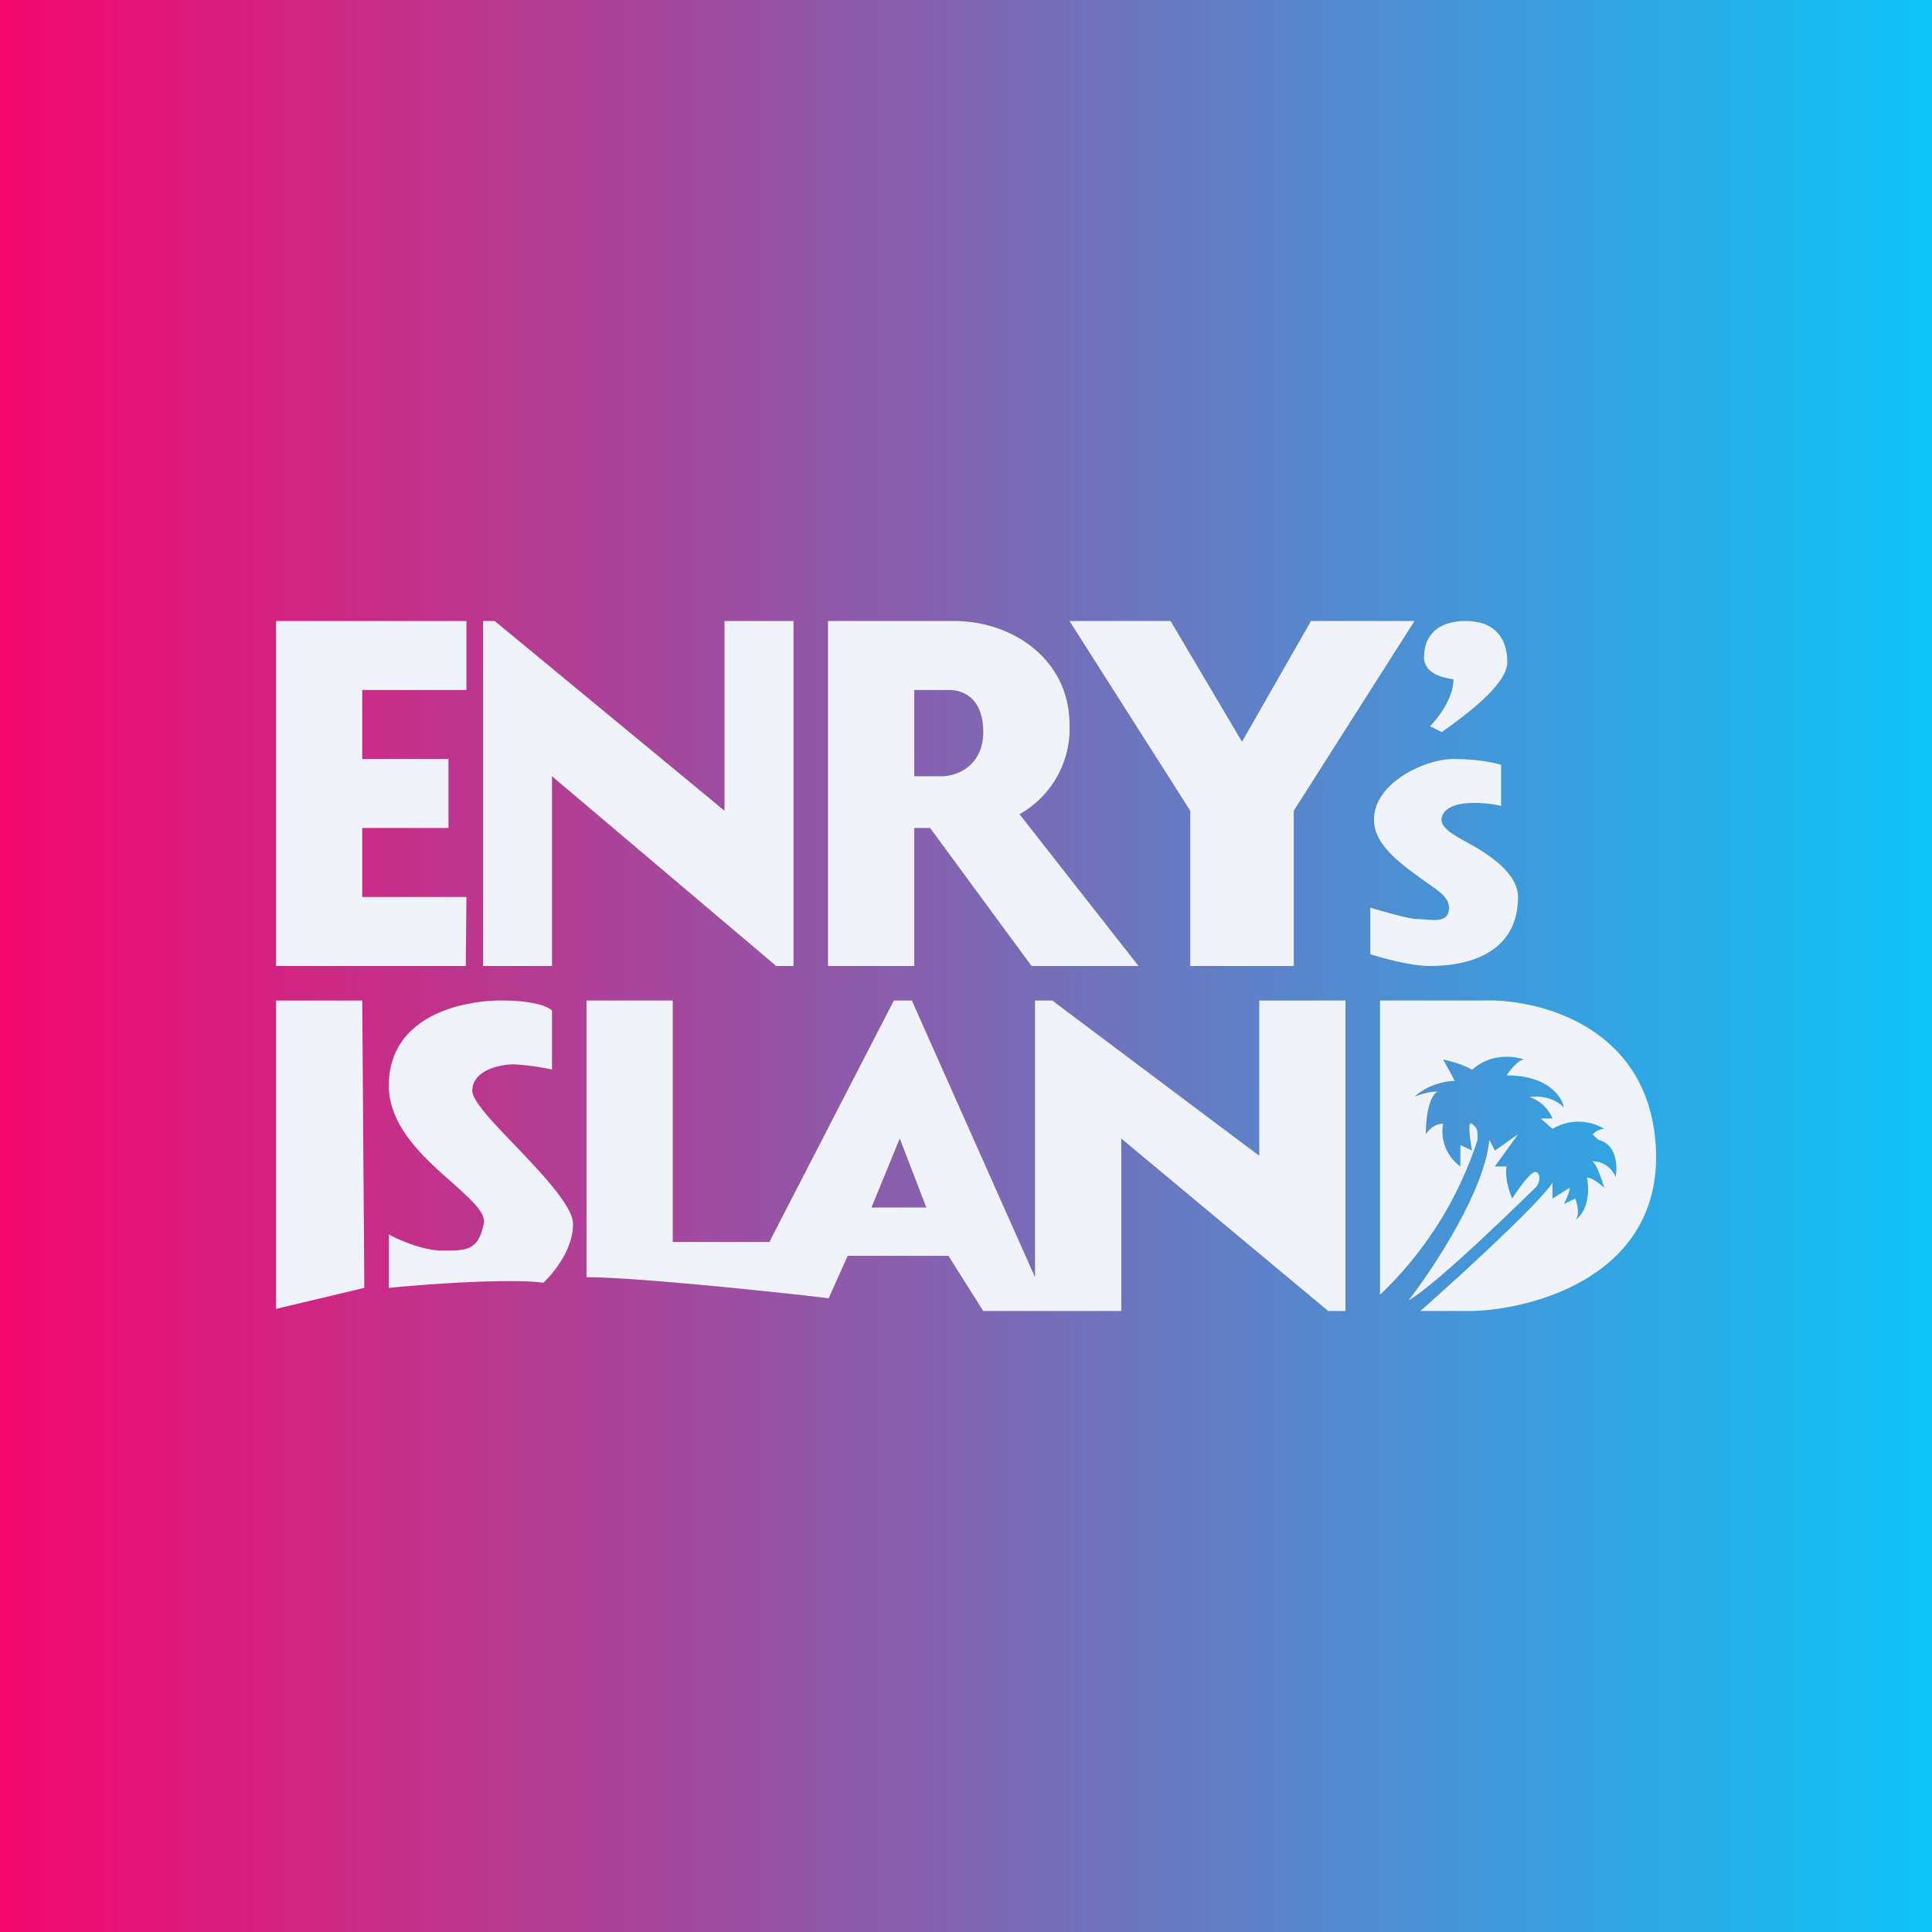 <!-- by TradingView --><svg width="56" height="56" viewBox="0 0 56 56" xmlns="http://www.w3.org/2000/svg"><rect x="0" y="0" width="56" height="56" fill="#333333" stroke="none"/><path fill="url(#ald1vco2g)" d="M0 0h56v56H0z"/><path d="M8 18h5.52v2H10.5v2H13v2h-2.5v2h3.02l-.02 2H8V18Zm6 0h.34L21 23.5V18h2v10h-.5L16 22.5V28h-2V18Zm19.93 0H31l3.5 5.5V28h3v-4.5L41 18h-3l-2 3.5-2.07-3.5Zm9.58 4.17v1.19c-.51-.12-1.58-.2-1.72.33-.07.29.33.51.83.78.7.39 1.38.91 1.38 1.53 0 1.53-1.28 2-2.55 2-.56 0-1.38-.23-1.73-.34v-1.35c.35.1 1.1.33 1.38.33.35 0 .9.17.9-.33 0-.34-.38-.53-.79-.83-.59-.43-1.32-.95-1.38-1.62-.1-1.12 1.44-1.86 2.3-1.86.7 0 1.21.11 1.38.17Zm-2.24-3.15c0 .5.52.62.86.67 0 .55-.45 1.13-.68 1.36l.34.17c.63-.45 1.9-1.36 1.9-2.03 0-.68-.35-1.19-1.21-1.19s-1.2.48-1.2 1.02Z" fill="#F0F3FA"/><path fill-rule="evenodd" d="M24 18v10h2.5v-4h.46l2.94 4H33l-3.45-4.4A2.84 2.84 0 0 0 31 21c0-1.86-1.62-3-3.35-3H24Zm2.5 2v2.5h.8c.47 0 1.2-.33 1.2-1.28s-.54-1.22-1-1.22h-1Z" fill="#F0F3FA"/><path d="M10.5 29H8v8.94l2.56-.61L10.5 29Zm5.5.3V31a7.34 7.34 0 0 0-1.11-.15c-.35 0-1.2.15-1.2.77 0 .28.58.9 1.24 1.58.8.84 1.68 1.77 1.68 2.28 0 .74-.57 1.43-.86 1.7-.96-.13-3.39.04-4.48.15v-1.55c.29.16 1 .47 1.55.47.7 0 1.04 0 1.2-.77.08-.32-.36-.7-.9-1.19-.8-.7-1.85-1.63-1.85-2.82 0-2 2.07-2.47 3.27-2.47.97 0 1.4.2 1.46.3Zm1-.3h2.5v7h2.8l3.61-7h.52L30 37.02V29h.5l6 4.5V29H39v9h-.5l-6-5v5h-4l-1.01-1.6h-2.92l-.55 1.23c-1.67-.2-5.64-.61-7.02-.61V29Zm8.26 6h1.59l-.77-2-.82 2ZM40 29v8.53a10.77 10.77 0 0 0 2.83-4.5c0-.3 0-.3-.16-.46-.14-.12-.06.47 0 .78l-.34-.16v.62a1.25 1.25 0 0 1-.5-1.24c-.26 0-.44.2-.5.31 0-.87.22-1.19.34-1.24-.27 0-.56.1-.67.15.4-.37.94-.46 1.17-.46l-.34-.62c.54.12.78.26.84.3.53-.49 1.22-.4 1.5-.3-.14 0-.4.3-.5.46 1.2 0 1.6.62 1.66.93-.32-.33-.8-.34-1-.3.4.12.61.46.67.62h-.34l.34.3a1.46 1.46 0 0 1 1.5 0c-.14 0-.28.1-.34.16l.17.16c.53.12.56.77.5 1.08a.72.72 0 0 0-.67-.46c.14.12.28.57.34.77-.27-.25-.45-.3-.5-.3.13.74-.17 1.13-.34 1.23.14-.12.06-.46 0-.62l-.33.16c.13-.25.17-.42.17-.47l-.5.31v-.46c-.4.62-2.72 2.74-3.83 3.72h1.5c1.83-.05 5.46-1.05 5.33-4.65-.14-3.6-3.4-4.4-5-4.35h-3Z" fill="#F0F3FA"/><path d="M43.17 33.04c-.14 1.48-1.62 3.72-2.34 4.65.84-.47 3.5-3.1 3.67-3.26.16-.15.16-.46 0-.46-.14 0-.5.51-.67.77-.19-.45-.19-.8-.16-.93h-.34l.67-.93-.67.47-.16-.31Z" fill="#F0F3FA"/><defs><linearGradient id="ald1vco2g" x1="0" y1="28" x2="56" y2="28" gradientUnits="userSpaceOnUse"><stop stop-color="#F5086C"/><stop offset="1" stop-color="#0CC3F9"/></linearGradient></defs></svg>